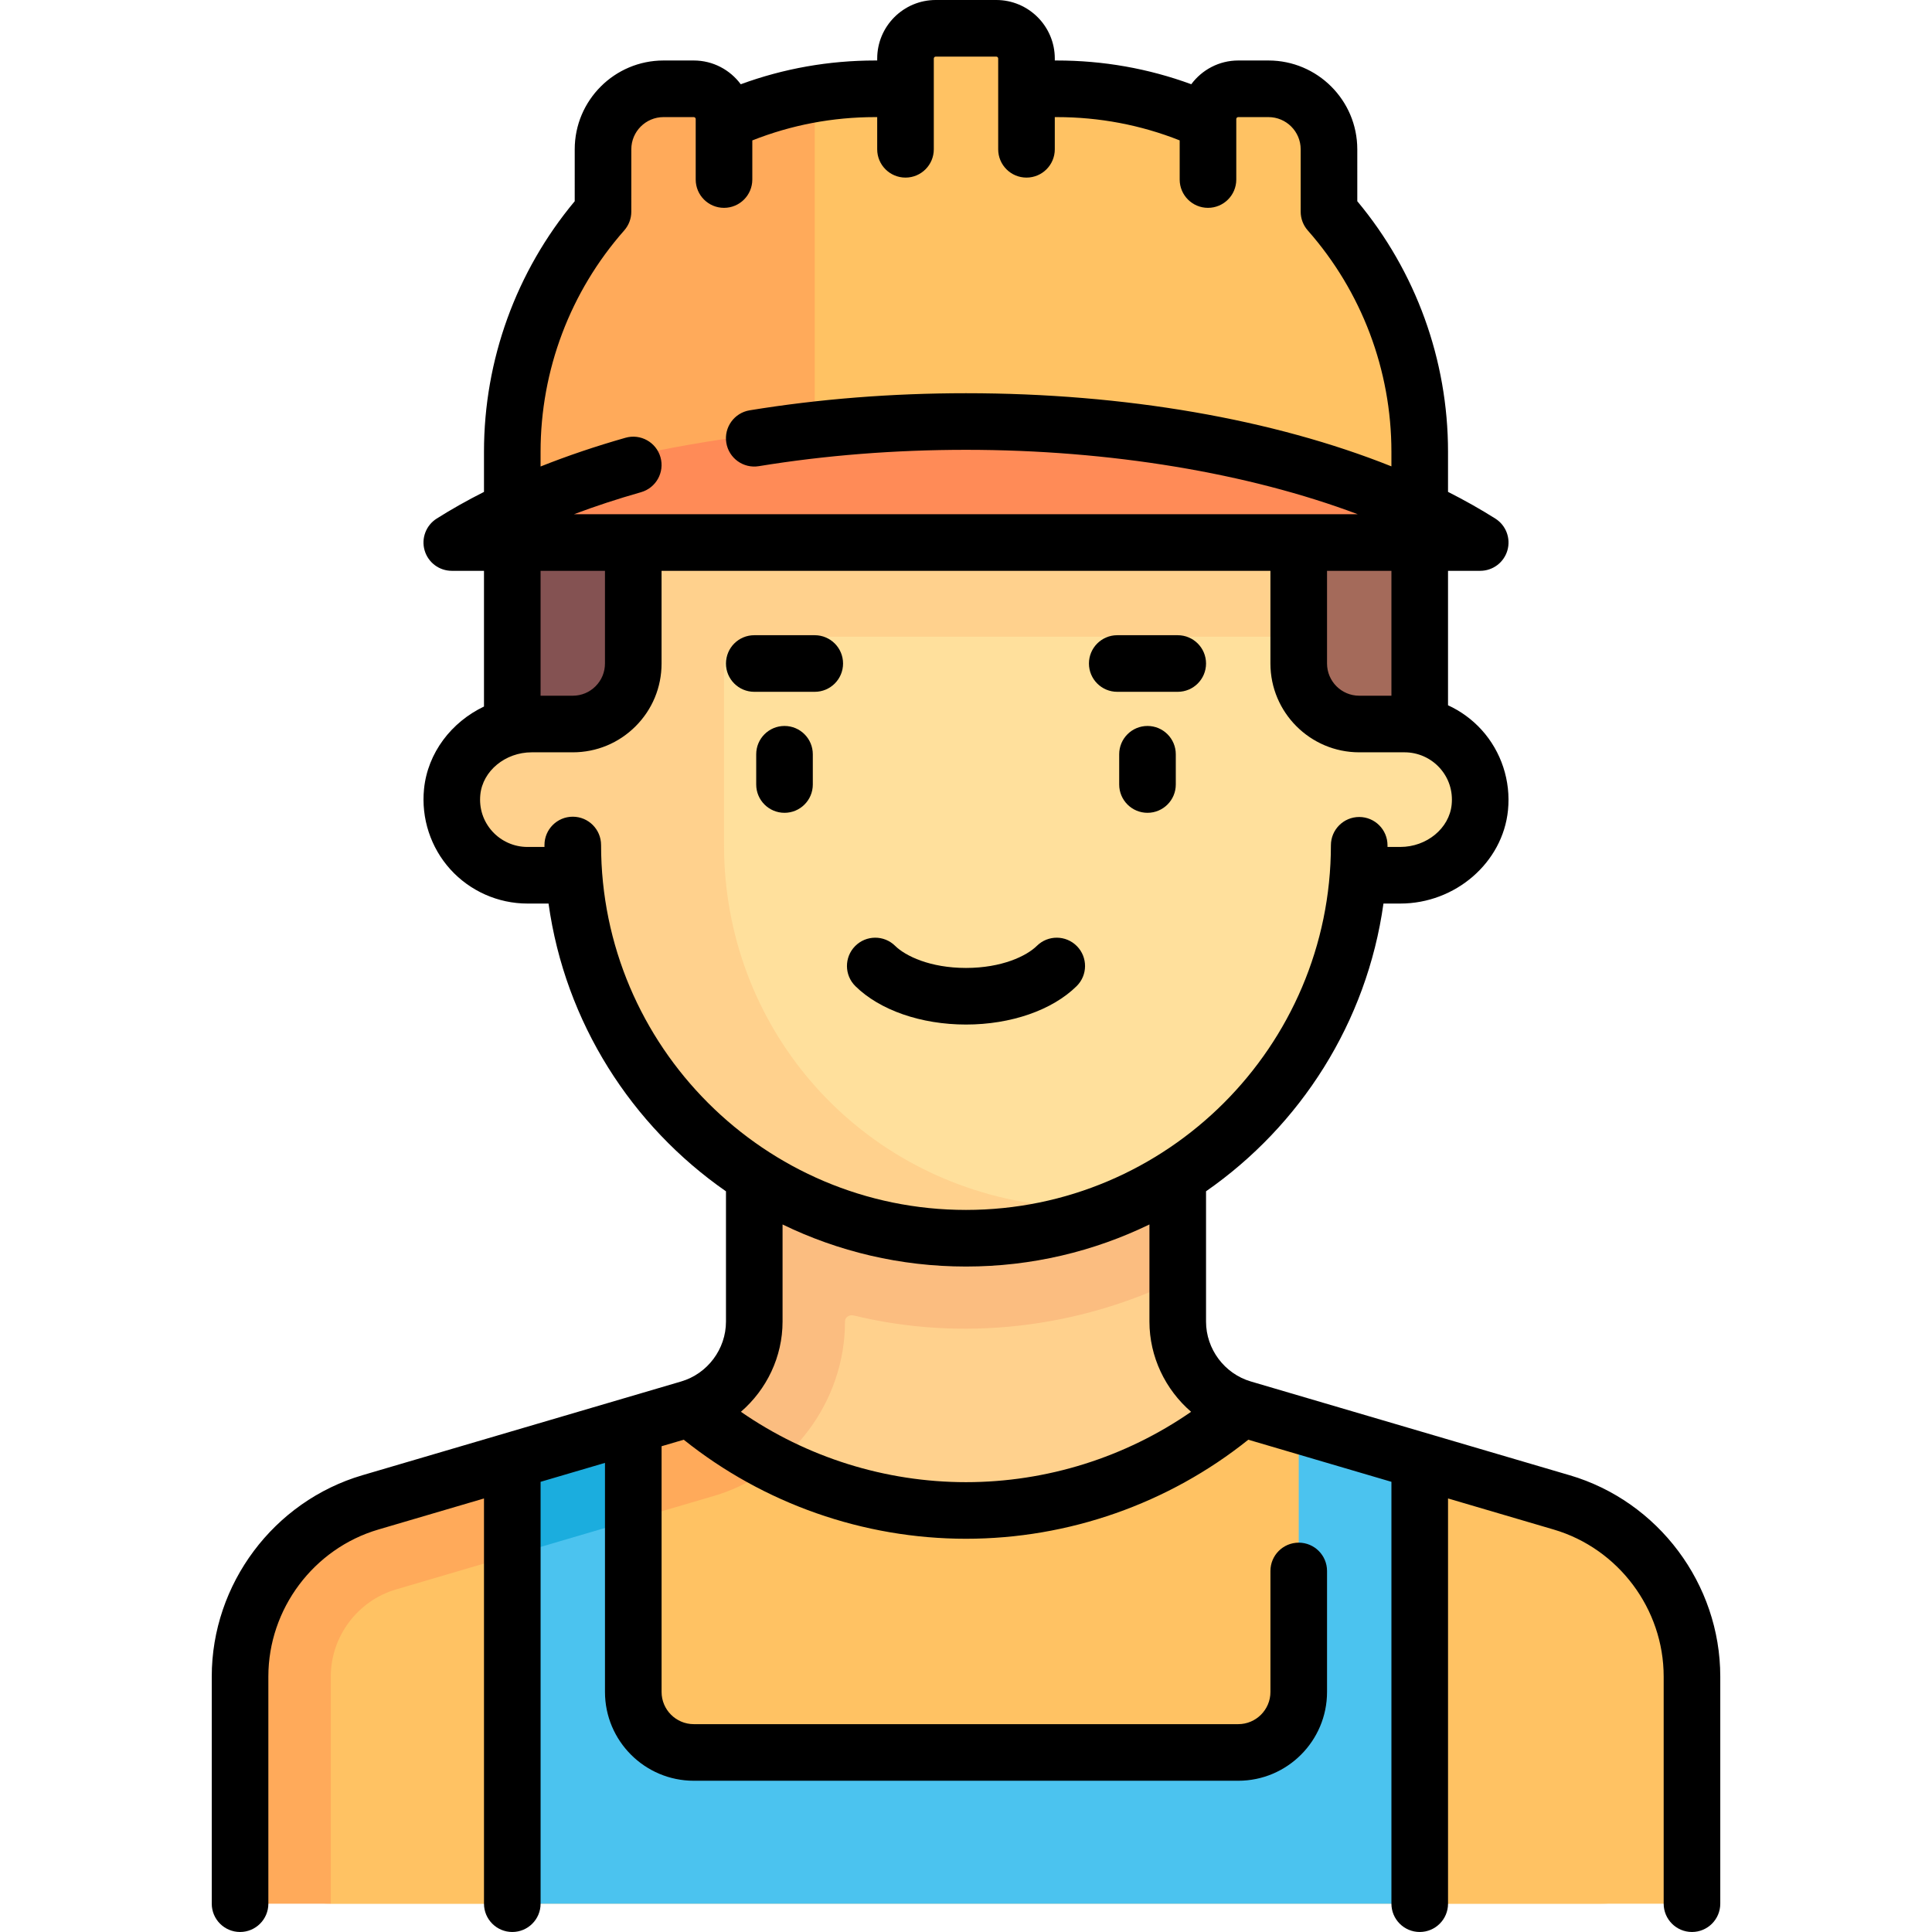 <svg id="Capa_1" enable-background="new 0 0 512 512" height="512" viewBox="0 0 512 512" width="512" xmlns="http://www.w3.org/2000/svg"><g><g><path d="m135.758 143.774h40.081v56.113h-40.081z" fill="#845252"/><path d="m336.161 143.774h40.081v56.113h-40.081z" fill="#a46a5a"/><path d="m413.861 398.151-84.486-24.849c-10.235-3.01-17.263-12.403-17.263-23.071v-62.167h-112.225v62.167c0 10.668-7.028 20.061-17.263 23.071l-84.486 24.849c-20.469 6.02-34.525 24.806-34.525 46.142v36.157c0 13.282 10.767 24.048 24.048 24.048h336.677c13.282 0 24.048-10.767 24.048-24.048v-36.157c.001-21.336-14.056-40.122-34.525-46.142z" fill="#ffd18d"/><path d="m199.887 288.064v62.167c0 10.668-7.028 20.061-17.263 23.071l6.789 23.069c20.33-5.981 34.523-24.952 34.523-46.14 0-.196 0-.791.603-1.268.274-.219.845-.548 1.738-.344 28.85 7.005 59.456 3.337 85.837-9.523v-51.032z" fill="#fbbd80"/><path d="m413.861 398.151-84.486-24.849c-.12-.035-.227-.096-.346-.134-19.636 16.866-45.114 27.121-73.03 27.121s-53.393-10.255-73.03-27.121c-.119.037-.226.098-.346.134l-84.486 24.849c-20.469 6.02-34.525 24.806-34.525 46.142l24.048 60.206h48.097l20.739-11.507h202.859l16.883 11.507h72.147v-60.206c.002-21.336-14.055-40.122-34.524-46.142z" fill="#ffc263"/><path d="m87.662 444.292c0-10.592 7.1-20.076 17.261-23.066l84.49-24.855c4.259-1.253 8.486-3.225 12.556-5.867l3.574-2.315c-8.127-4.12-15.723-9.138-22.573-15.021-.119.037-.225.098-.346.134l-84.486 24.849c-20.469 6.02-34.524 24.806-34.524 46.142v60.206h24.048z" fill="#ffaa5a"/><path d="m371.091 191.87h-10.881c-8.854 0-16.032-7.178-16.032-16.032v-48.097h-176.355v48.097c0 8.854-7.178 16.032-16.032 16.032h-10.881c-10.483 0-20.035 7.542-21.08 17.973-1.201 11.996 8.186 22.108 19.936 22.108h12.429c4.106 53.795 48.957 96.193 103.804 96.193s99.698-42.398 103.804-96.193h12.429c11.75 0 21.138-10.112 19.936-22.108-1.042-10.43-10.595-17.973-21.077-17.973z" fill="#ffe09c"/><path d="m199.887 168.748h144.29v-41.006h-176.354v48.097c0 8.854-7.178 16.032-16.032 16.032h-10.881c-10.482 0-20.034 7.542-21.079 17.973-1.202 11.996 8.186 22.108 19.937 22.108h12.429c4.106 53.795 48.958 96.193 103.804 96.193 12.592 0 24.614-2.326 35.78-6.421l-18.48-2.852c-47.181-7.28-81.429-47.208-81.429-94.937v-47.171c-.001-4.419 3.592-8.016 8.015-8.016z" fill="#ffd18d"/><path d="m352.195 56.249v-16.687c-.002-8.853-7.179-16.029-16.033-16.029h-8.018c-4.427 0-8.016 3.589-8.016 8.016v.814c-12.214-5.614-25.757-8.83-40.081-8.83h-8.016v-8.016c0-4.427-3.589-8.016-8.016-8.016h-16.032c-4.427 0-8.016 3.589-8.016 8.016v8.016h-8.016c-14.323 0-27.867 3.216-40.081 8.83v-.814c0-4.427-3.589-8.016-8.016-8.016h-8.018c-8.853 0-16.031 7.176-16.032 16.03l-.001 16.687c-14.922 16.947-24.046 39.121-24.046 63.476v16.032h240.483v-16.032c.002-24.356-9.122-46.531-24.045-63.477z" fill="#ffc263"/><path d="m376.24 387.086-32.064-9.431v70.732c0 8.854-7.178 16.032-16.032 16.032l-144.288-.001c-8.854 0-16.032-7.178-16.032-16.032v-70.73l-32.064 9.431v117.413h240.48z" fill="#4bc3ef"/><path d="m191.871 31.548c0-4.427-3.589-8.016-8.016-8.016h-8.016-.002c-8.854 0-16.032 7.178-16.032 16.032v16.685c-14.923 16.947-24.046 39.121-24.046 63.476v16.032h80.161v-110.721c-8.422 1.446-16.511 3.048-24.049 6.512z" fill="#ffaa5a"/><path d="m256.013 111.709c-52.076 0-99.211 8.757-133.365 22.911-4.788 1.984-3.283 9.154 1.9 9.154h131.465 131.465c5.183 0 6.688-7.169 1.9-9.154-34.155-14.154-81.289-22.911-133.365-22.911z" fill="#ff8b57"/><path d="m167.823 402.722v-25.067l-32.065 9.431v25.069z" fill="#1badde"/></g><g><path d="m207.903 192.387c-4.142 0-7.5 3.358-7.5 7.5v8.016c0 4.142 3.358 7.5 7.5 7.5s7.5-3.358 7.5-7.5v-8.016c0-4.142-3.358-7.5-7.5-7.5z"/><path d="m304.097 192.387c-4.142 0-7.5 3.358-7.5 7.5v8.016c0 4.142 3.358 7.5 7.5 7.5s7.5-3.358 7.5-7.5v-8.016c0-4.142-3.358-7.5-7.5-7.5z"/><path d="m285.316 261.338c2.949-2.909 2.98-7.658.071-10.606-2.91-2.949-7.659-2.98-10.606-.071-2.737 2.701-9.298 5.855-18.781 5.855s-16.043-3.154-18.781-5.855c-2.949-2.91-7.698-2.878-10.606.071-2.909 2.948-2.877 7.697.071 10.606 6.459 6.373 17.418 10.177 29.316 10.177s22.857-3.804 29.316-10.177z"/><path d="m215.919 168.338h-16.032c-4.142 0-7.5 3.358-7.5 7.5s3.358 7.5 7.5 7.5h16.032c4.142 0 7.5-3.358 7.5-7.5s-3.357-7.5-7.5-7.5z"/><path d="m296.081 183.338h16.032c4.142 0 7.5-3.358 7.5-7.5s-3.358-7.5-7.5-7.5h-16.032c-4.142 0-7.5 3.358-7.5 7.5s3.357 7.5 7.5 7.5z"/><path d="m415.978 390.956-84.486-24.849c-6.994-2.057-11.879-8.586-11.879-15.876v-34.527c25.013-17.396 42.617-44.741 47.019-76.252h4.459c14.617 0 27.154-10.861 28.542-24.727.778-7.771-1.764-15.531-6.974-21.288-2.522-2.786-5.568-4.992-8.917-6.533v-35.63h8.532c3.339 0 6.275-2.207 7.204-5.414s-.375-6.642-3.196-8.426c-3.938-2.49-8.131-4.849-12.54-7.083v-10.626c0-24.324-8.519-47.789-24.045-66.399l-.002-13.766c-.002-12.974-10.559-23.528-23.532-23.528h-8.018c-5.099 0-9.617 2.483-12.447 6.291-11.379-4.176-23.336-6.291-35.65-6.291h-.516v-.516c0-8.556-6.96-15.516-15.516-15.516h-16.032c-8.556 0-15.516 6.96-15.516 15.516v.516h-.516c-12.297 0-24.258 2.121-35.645 6.297-2.83-3.812-7.35-6.297-12.451-6.297h-8.017c-12.974 0-23.531 10.555-23.532 23.529l-.002 13.765c-15.526 18.61-24.045 42.075-24.045 66.4v10.635c-4.428 2.237-8.617 4.594-12.54 7.074-2.822 1.784-4.125 5.219-3.196 8.426s3.865 5.414 7.204 5.414h8.532v35.963c-8.63 4.115-14.93 12.266-15.891 21.859-.778 7.771 1.764 15.531 6.974 21.289 5.214 5.762 12.659 9.066 20.425 9.066h5.598c4.399 31.521 22.003 58.869 47.023 76.263v34.516c0 7.29-4.885 13.819-11.879 15.876l-84.486 24.849c-23.498 6.911-39.909 28.844-39.909 53.337v60.206c0 4.142 3.358 7.5 7.5 7.5s7.5-3.358 7.5-7.5v-60.206c0-17.885 11.983-33.9 29.142-38.947l28.003-8.236v107.389c0 4.142 3.358 7.5 7.5 7.5s7.5-3.358 7.5-7.5v-111.8l17.064-5.019v60.707c0 12.976 10.557 23.532 23.532 23.532l144.288.001c12.976 0 23.532-10.557 23.532-23.532v-32.065c0-4.142-3.358-7.5-7.5-7.5s-7.5 3.358-7.5 7.5v32.065c0 4.705-3.828 8.532-8.532 8.532l-144.288-.001c-4.705 0-8.532-3.828-8.532-8.532v-65.119l5.872-1.727c21.148 16.937 47.639 26.249 74.805 26.249 27.183 0 53.653-9.306 74.809-26.248l37.931 11.156v111.802c0 4.142 3.358 7.5 7.5 7.5s7.5-3.358 7.5-7.5v-107.391l28.005 8.237c17.158 5.046 29.142 21.062 29.142 38.947v60.206c0 4.142 3.358 7.5 7.5 7.5s7.5-3.358 7.5-7.5v-60.206c-.001-24.493-16.412-46.426-39.91-53.337zm-47.236-206.585h-8.532c-4.705 0-8.532-3.828-8.532-8.532v-24.564h17.064zm-225.484-64.645c0-21.63 7.873-42.462 22.168-58.661 1.209-1.37 1.876-3.134 1.876-4.961l.003-16.541c0-4.704 3.828-8.531 8.532-8.531h8.017c.285 0 .516.231.516.516v16.032c0 4.142 3.358 7.5 7.5 7.5s7.5-3.358 7.5-7.5v-10.368c10.356-4.098 21.3-6.18 32.581-6.18h.516v8.532c0 4.142 3.358 7.5 7.5 7.5s7.5-3.358 7.5-7.5v-24.048c0-.285.231-.516.516-.516h16.032c.285 0 .516.231.516.516v24.048c0 4.142 3.358 7.5 7.5 7.5s7.5-3.358 7.5-7.5v-8.532h.516c11.295 0 22.232 2.074 32.581 6.171v10.377c0 4.142 3.358 7.5 7.5 7.5s7.5-3.358 7.5-7.5v-16.032c0-.285.231-.516.516-.516h8.018c4.704 0 8.531 3.827 8.532 8.531l.002 16.541c0 1.827.667 3.591 1.876 4.961 14.295 16.198 22.168 37.031 22.168 58.66v3.866c-31.184-12.473-70.643-19.383-112.742-19.383-19.651 0-38.938 1.523-57.323 4.528-4.088.668-6.86 4.524-6.192 8.612.667 4.088 4.525 6.86 8.611 6.192 17.588-2.875 36.061-4.332 54.904-4.332 38.18 0 74.879 6.177 103.817 17.064h-207.698c5.6-2.111 11.525-4.058 17.759-5.833 3.984-1.134 6.294-5.283 5.16-9.267s-5.285-6.294-9.267-5.16c-7.963 2.267-15.472 4.812-22.511 7.615zm17.065 31.548v24.564c0 2.279-.888 4.422-2.499 6.033s-3.754 2.499-6.033 2.499h-8.532v-33.096zm-1.032 72.661c0-4.142-3.358-7.5-7.5-7.5s-7.5 3.358-7.5 7.5v.516h-4.524c-3.537 0-6.927-1.506-9.303-4.131-2.407-2.66-3.533-6.115-3.171-9.729.63-6.292 6.611-11.22 13.617-11.22h10.88c6.285 0 12.195-2.448 16.639-6.892 4.445-4.445 6.893-10.354 6.893-16.64v-24.564h161.354v24.564c0 12.976 10.557 23.532 23.532 23.532h12.024c3.537 0 6.928 1.505 9.303 4.13 2.407 2.659 3.533 6.115 3.171 9.729-.629 6.292-6.61 11.221-13.616 11.221h-3.385v-.439c0-4.141-3.356-7.499-7.497-7.5-.001 0-.002 0-.003 0-4.14 0-7.497 3.354-7.5 7.495-.039 53.286-43.421 96.637-96.706 96.637-53.325 0-96.708-43.383-96.708-96.709zm37.057 150.202c6.815-5.882 11.039-14.559 11.039-23.906v-25.733c14.705 7.137 31.199 11.146 48.613 11.146 17.412 0 33.906-4.012 48.613-11.153v25.74c0 9.349 4.226 18.027 11.042 23.909-17.434 12.079-38.292 18.649-59.655 18.649-21.35 0-42.22-6.576-59.652-18.652z"/></g></g></svg>